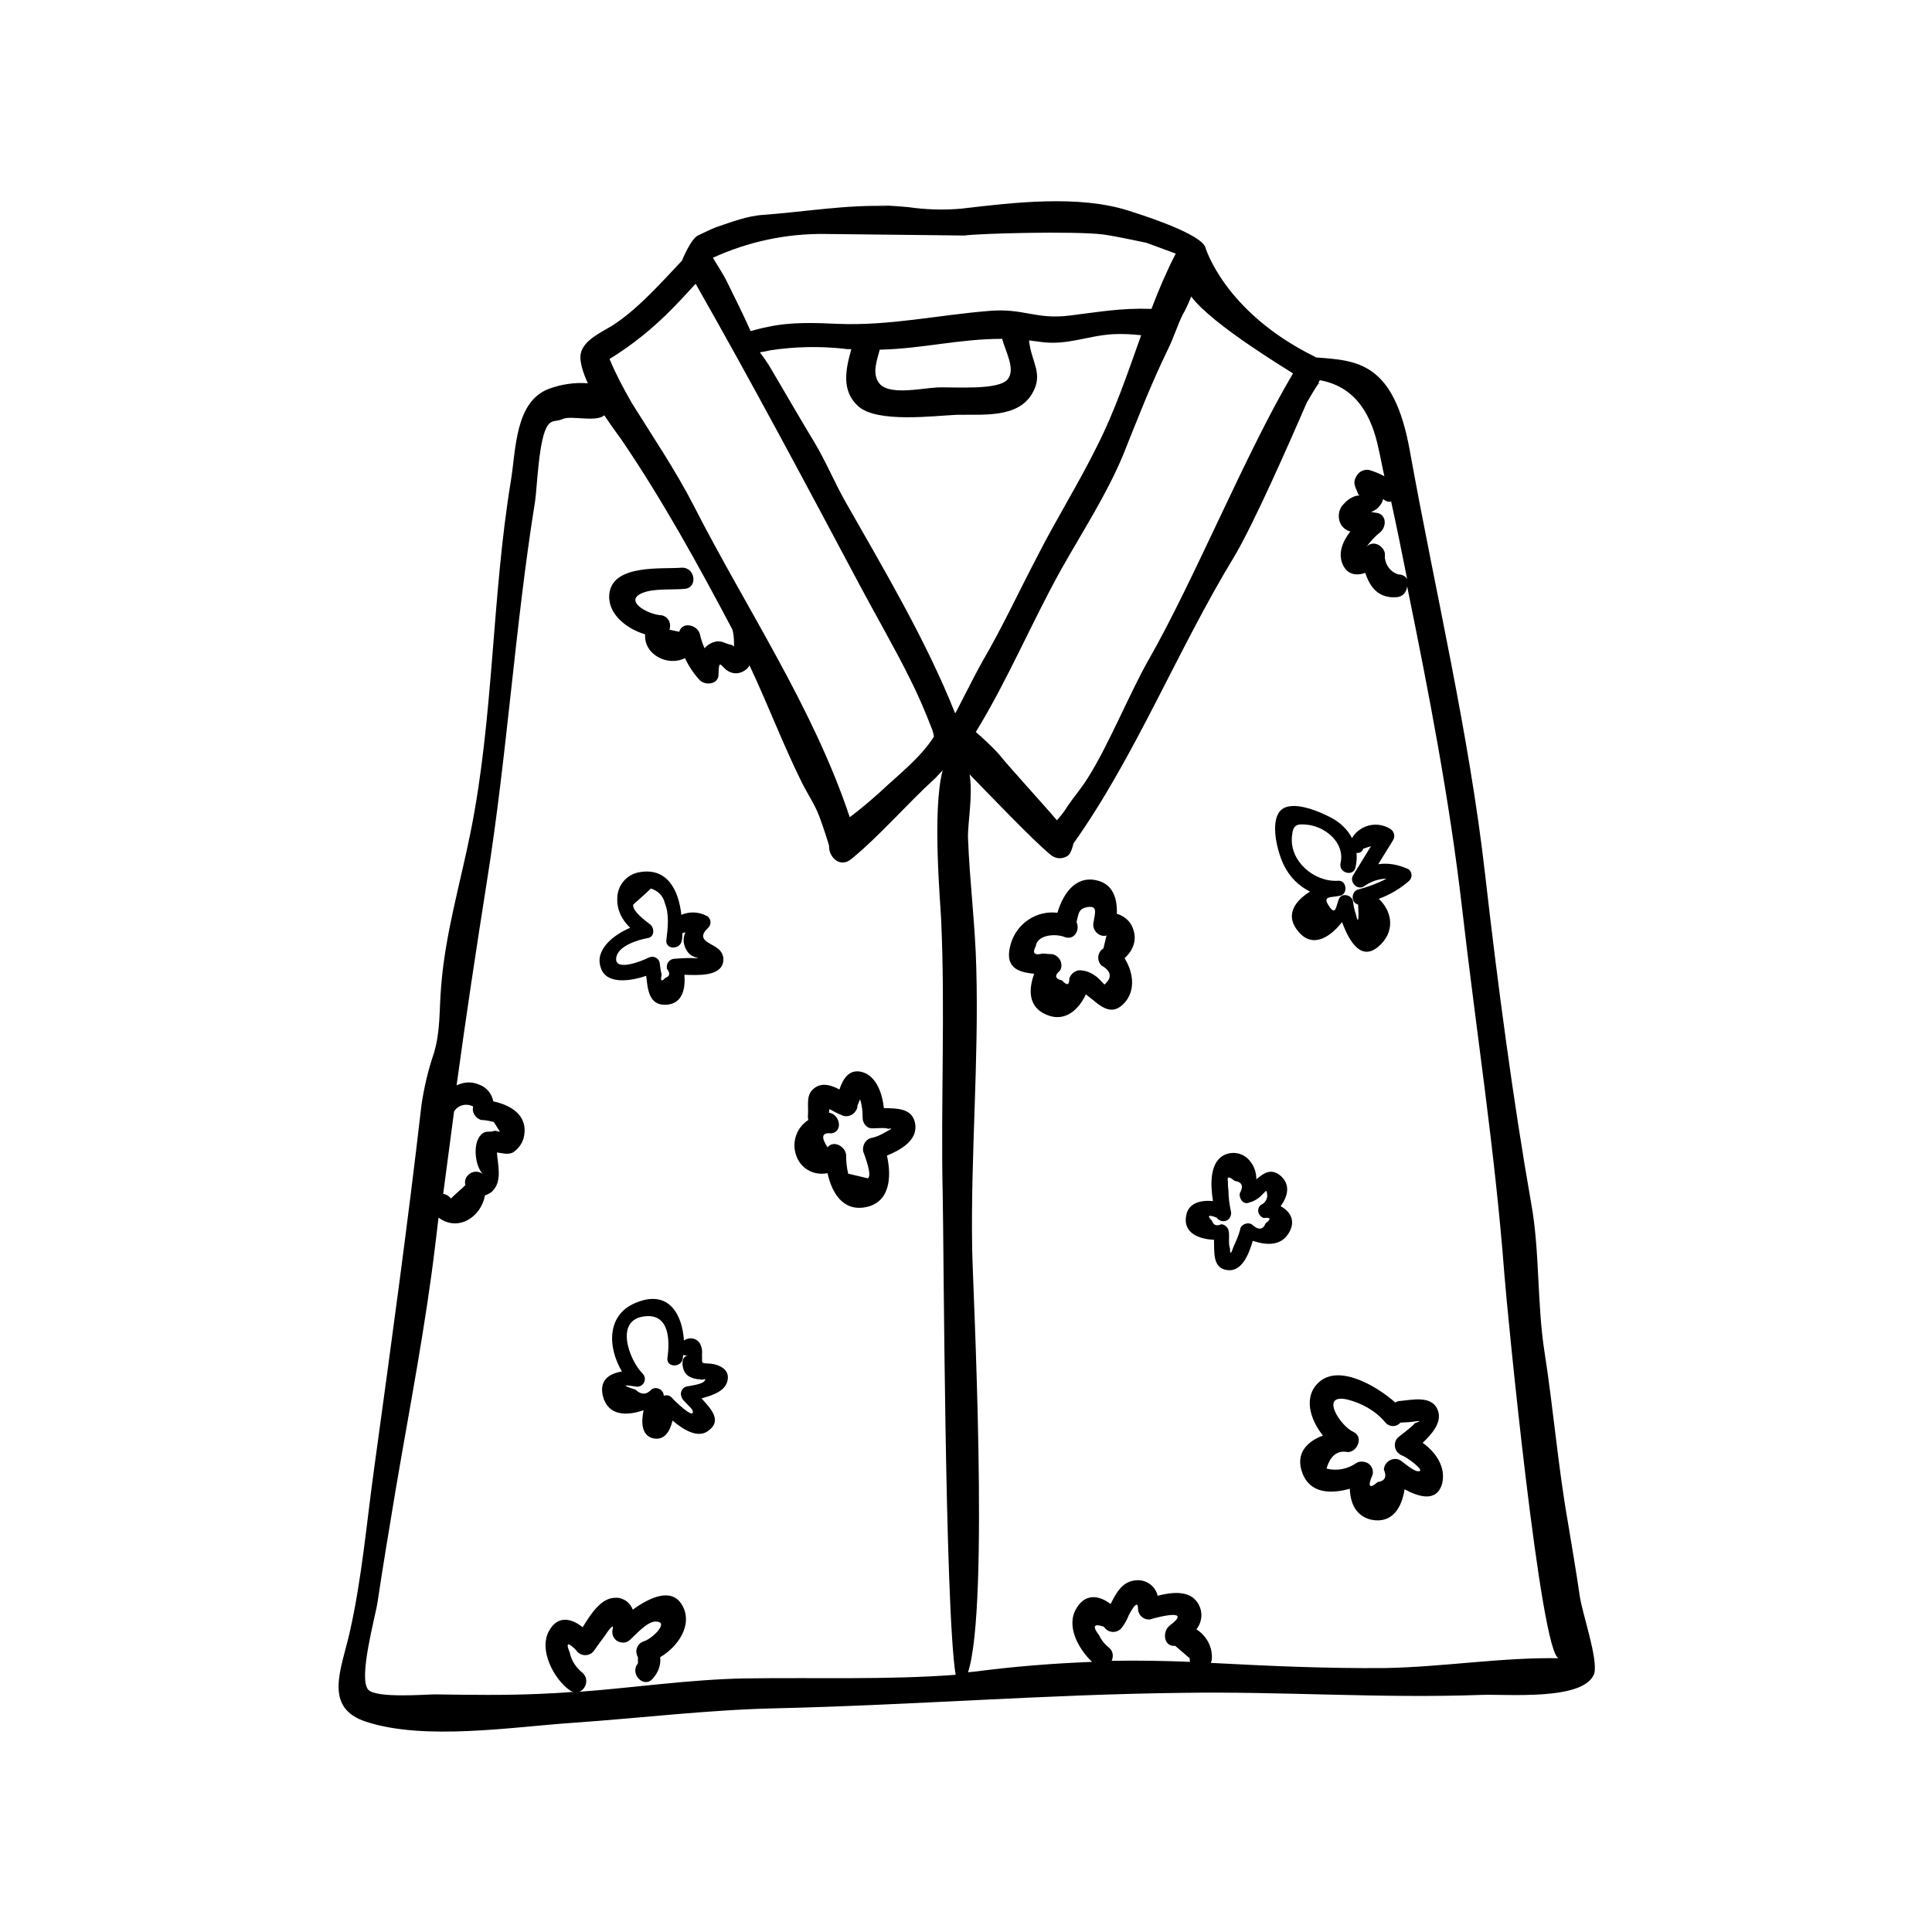 <?xml version="1.0" encoding="UTF-8"?>
<!-- The Best Svg Icon site in the world: iconSvg.co, Visit us! https://iconsvg.co -->
<svg fill="#000000" width="800px" height="800px" version="1.1" viewBox="144 144 512 512" xmlns="http://www.w3.org/2000/svg">
 <g>
  <path d="m499.66 388.36c1.918 5.203 5.34 11.227 10.543 5.613 3.559-3.832 2.465-8.762-0.82-11.773 3.012-1.094 5.75-2.738 8.078-4.793 0.82-0.82 0.82-2.055 0-2.875-0.137-0.137-0.273-0.273-0.41-0.273-2.465-1.094-5.066-1.645-7.805-1.23 1.367-2.191 2.602-4.242 3.969-6.434 0.547-0.957 0.273-2.191-0.684-2.875-3.422-2.191-7.941-1.23-10.133 2.191 0 0 0 0.137-0.137 0.137-1.23-2.328-3.148-4.106-5.477-5.34-2.875-1.508-10.406-4.93-13.418-1.918-3.012 3.148-0.684 11.5 0.957 14.648 1.508 3.012 3.832 5.34 6.844 6.844-3.969 2.465-6.844 6.297-3.012 10.68 3.84 4.516 8.492 1.23 11.504-2.602zm-13.277-22.727c0.273-3.148 1.23-3.422 4.519-3.012 4.519 0.684 9.582 4.793 8.352 10.133-0.547 2.602 3.422 3.695 3.969 1.094 0.273-1.23 0.41-2.602 0.273-3.832 0.82 0.137 1.508-0.273 1.781-1.094l2.055-0.684c-1.645 2.602-3.148 5.203-4.793 7.805-0.957 1.645 1.094 3.969 2.875 2.875 1.781-1.23 3.832-2.055 6.023-2.055-2.328 1.23-4.93 2.191-7.531 2.875-1.094 0.273-1.645 1.508-1.367 2.602 0.137 0.684 0.684 1.23 1.367 1.367 0.273 4.242 0 5.203-0.547 2.738-0.41-1.23-0.684-2.465-0.82-3.695-0.41-1.645-3.012-2.191-3.695-0.547-0.82 1.918-0.82 4.793-2.738 1.781-1.645-2.602 0.41-2.055 3.012-2.602 2.191-0.41 1.781-4.242-0.547-3.969-6.301 0.402-12.875-5.211-12.188-11.781z"/>
  <path d="m315.25 402.6c0.41 3.559 0.684 7.941 5.34 7.668 4.383-0.273 5.066-4.383 4.793-7.941 3.832 0.137 9.582 0.41 10.27-3.422 0.273-1.508-0.41-2.875-1.645-3.695-1.781-1.367-5.75-2.191-2.328-5.34 0.82-0.82 0.82-2.055 0-2.875-0.137-0.137-0.273-0.273-0.41-0.273-2.055-1.094-4.519-1.23-6.707-0.273-0.684-6.434-3.695-12.867-11.5-11.227-3.148 0.684-5.477 3.559-5.477 6.844-0.137 3.012 1.23 5.75 3.422 7.805-4.519 1.918-9.445 5.887-7.805 10.543 1.367 4.512 7.668 3.691 12.047 2.188zm-7.941-4.793c0.41-3.148 5.887-4.793 8.352-5.203 1.918-0.273 1.781-2.875 0.547-3.695-1.094-0.82-4.793-3.559-4.383-5.203 1.508-1.367 3.148-2.738 4.656-4.242 1.781 0.547 3.285 1.918 3.695 3.832 1.23 3.012 0.82 6.57 0.41 9.855-0.273 2.602 3.832 2.602 4.106 0 0.137-0.547 0.137-1.094 0.137-1.781l0.137-0.137c0.273 0 0.41-0.137 0.684-0.137-0.82 1.645-0.547 3.422 0.41 4.93 0.957 1.367 1.781 1.508 3.422 2.055-0.273-0.137-0.547-0.137-0.957-0.137-1.918-0.137-3.832 0-5.75 0.137-1.094 0-2.055 0.957-2.055 2.055v0.547c0.957 1.23 0.82 2.055-0.41 2.465-0.957 1.094-1.367 0.82-0.957-0.82-0.273-1.094-0.41-2.191-0.547-3.285-0.273-1.094-1.508-1.781-2.602-1.367-0.137 0-0.273 0.137-0.41 0.137-1.5 0.816-9.031 3.828-8.484-0.004z"/>
  <path d="m332.5 505.41c-3.012-0.273-2.328 0.273-2.465-2.602 0.137-1.094-0.137-2.055-0.684-3.012-0.957-1.23-2.738-1.508-4.106-0.547-0.41-6.707-3.832-13.281-12.047-10.27-8.625 3.012-8.215 12.047-4.383 18.48-3.285 0.547-6.023 2.191-5.066 6.434 1.367 5.477 6.434 5.34 10.816 3.832-0.684 3.148-0.547 6.57 2.328 7.394 3.148 0.82 4.656-1.781 5.34-4.656 2.875 2.465 6.707 4.793 9.445 2.738 3.832-2.738 0.684-5.887-1.781-8.625 3.148-0.82 6.707-2.055 6.981-5.203 0.277-2.457-2.188-3.691-4.379-3.965zm-1.777 4.519c-0.547 0.957-4.106 1.367-4.793 1.508-1.094 0.273-1.781 1.508-1.367 2.602 0 0.137 0.137 0.273 0.137 0.41 0.41 0.957 2.738 2.738 2.875 3.422 0.547 2.602-4.93-2.738-5.613-3.559-0.547-0.547-1.367-0.684-2.055-0.41 0-1.23-1.094-2.055-2.191-2.055-0.273 0-0.684 0.137-0.957 0.273-1.367 1.508-2.738 1.645-4.383 0.137-3.422-1.094-3.422-1.367 0-0.82 1.094 0.273 2.191-0.41 2.465-1.508 0.137-0.684 0-1.367-0.547-1.918-3.559-3.559-7.668-14.512 0.82-15.195 6.297-0.547 6.434 6.434 5.75 11.09-0.273 2.602 3.832 2.602 4.106 0 0-0.273 0-0.547 0.137-0.82 0.41 0.137 0.684 0.137 1.094 0.137-0.684 0.137-1.094 0.684-1.23 1.23-0.137 0.547-0.137 1.23 0 1.781 0.137 0.957 0.684 1.918 1.508 2.465 0.957 0.547 1.918 0.82 2.875 0.82 0.957 0.41 2.055-0.547 1.371 0.41z"/>
  <path d="m483.38 463.66c1.781-2.465 2.738-5.477 0.137-7.941-2.602-2.328-4.656-0.82-6.57 0.82 0-1.781-0.547-3.422-1.645-4.793-1.781-2.328-4.93-2.875-7.394-1.367-3.285 2.191-3.148 7.531-2.465 11.91-3.148-0.273-6.57 0.41-7.117 3.969-0.82 4.656 3.695 6.16 7.394 6.297 0.137 3.285-0.547 7.941 4.106 8.078 3.422 0 5.203-4.383 6.16-7.805 3.695 1.23 7.805 1.508 9.855-2.602 1.508-3.008-0.137-5.336-2.461-6.566zm-3.973 4.516c-0.684 1.781-1.918 1.918-3.695 0.273-0.957-0.547-2.328-0.137-2.875 0.82-0.137 0.137-0.137 0.273-0.137 0.41-0.41 1.645-1.094 3.148-1.781 4.656-0.684 2.055-0.957 2.191-0.957 0.547-0.547-1.508 0-3.422-0.41-4.93-0.273-0.82-1.094-1.508-1.918-1.508-1.23 0.547-2.055 0.273-2.465-0.957-1.367-1.367-0.957-1.645 1.23-0.82 0.684 0.957 1.918 1.23 2.875 0.684 0.684-0.41 1.094-1.367 0.957-2.191-0.41-1.918-0.684-3.832-0.684-5.75-0.137-0.82-0.137-1.508-0.137-2.328-0.273-1.367 0.273-1.367 1.781-0.137 1.918 0.273 2.465 1.367 1.367 3.285-0.273 1.367 0.957 3.148 2.465 2.465 1.094-0.273 2.055-0.82 2.875-1.508l1.645-1.645c0.684 1.367 0.137 3.012-1.23 3.695-0.137 0-0.137 0.137-0.273 0.137-0.82 0.82-0.82 2.055 0 2.875 0.273 0.273 0.547 0.41 0.82 0.547 1.918-0.262 2.055 0.285 0.547 1.379z"/>
  <path d="m521.02 526.36c2.465-2.328 5.066-5.34 4.106-8.352-1.367-4.383-6.844-3.012-10.133-2.738-0.41 0-0.82 0.137-1.23 0.41-4.93-4.383-14.785-10.133-20.125-5.477-4.383 3.832-2.465 9.992 0.957 14.238-4.106 1.508-7.394 4.656-5.477 9.855 2.055 5.613 7.668 5.613 12.594 4.242 0.137 3.695 1.508 7.258 5.75 8.215 5.613 1.094 8.078-3.422 8.762-8.078 3.832 2.055 8.625 3.559 9.992-1.645 0.965-4.375-1.773-8.211-5.195-10.672zm-1.371 7.527c-1.23-0.137-3.695-2.328-4.519-2.875-1.367-0.82-3.148-0.273-3.969 1.094-0.273 0.41-0.41 0.957-0.41 1.367 0.82 1.918 0.273 3.012-1.645 3.285-2.191 1.918-2.738 1.23-1.367-1.918 0.41-1.508-0.547-3.148-2.191-3.422-0.684-0.137-1.367-0.137-2.055 0.273-2.328 1.645-5.203 2.191-7.941 1.508 0.957-3.422 2.875-4.93 5.613-4.383 2.602 0 4.242-4.106 1.508-5.34-3.422-1.508-9.035-10.133-1.781-8.625 3.969 0.957 7.668 3.012 10.27 6.16 0.957 1.094 2.602 1.23 3.695 0.273 0.137-0.137 0.137-0.137 0.273-0.273l2.465-0.137c2.875-0.41 3.422-0.41 1.367 0.273-0.684 0.957-3.559 3.012-4.519 3.832-1.094 1.094-1.094 3.012 0.137 4.106 0.273 0.273 0.684 0.547 1.094 0.684 0.965 0.285 6.715 4.391 3.977 4.117z"/>
  <path d="m444.22 390c-0.684-1.918-2.328-3.285-4.242-3.832 0.137-3.969-0.957-7.941-5.477-8.898-5.75-1.23-8.898 3.969-10.27 8.625-5.477-0.684-10.68 2.738-12.32 8.078-1.918 6.297 1.645 7.668 6.16 8.078-1.508 4.106-1.645 8.762 3.148 10.816 4.93 2.191 8.625-1.23 10.543-5.34 3.285 2.328 6.434 6.57 10.406 2.055 2.875-3.422 2.055-8.078-0.137-11.637 2.188-2.059 3.418-4.797 2.188-7.945zm-7.531 14.922c-0.684-0.684-1.23-1.367-2.055-2.055-1.094-0.82-2.328-1.508-3.695-1.645-1.508-0.41-3.012 0.547-3.559 2.055 0 1.781-0.547 2.055-1.918 0.547-1.918-0.41-2.055-1.367-0.547-2.602 0.82-1.367 0.273-3.148-1.094-3.969-0.41-0.273-0.82-0.41-1.367-0.41-0.684 0-1.508-0.137-2.191-0.137-2.191 0.547-2.738-0.137-1.781-1.918 0.41-3.148 5.34-3.422 7.668-2.465 2.602 0.957 4.106-1.918 3.148-3.969 0.547-2.055 0.41-3.559 2.875-3.969 2.738-0.41 2.055 1.367 1.645 3.969-0.41 1.508 0.547 3.148 2.055 3.559 0.41 0.137 0.957 0.137 1.367 0-0.273 1.094-0.547 2.328-0.82 3.422-1.367 0.82-1.781 2.602-0.957 3.969 0.137 0.137 0.273 0.41 0.41 0.547 2.734 1.512 2.871 3.293 0.816 5.07z"/>
  <path d="m378.23 437.65c-0.41-3.969-2.055-8.625-5.887-9.582-3.285-0.82-4.93 1.781-5.887 4.656-2.055-1.094-4.242-1.781-6.16-0.684-3.012 1.781-1.918 4.793-2.191 7.668 0 0.41 0 0.82 0.137 1.094-3.285 2.055-4.656 6.297-3.012 9.992 1.367 3.148 4.656 4.793 8.078 4.106 1.094 5.066 3.969 10.133 9.992 9.035 6.707-1.23 6.981-8.215 5.75-13.691 3.695-1.508 7.941-3.969 7.531-8.078-0.547-4.652-4.93-4.379-8.352-4.516zm0.82 6.16c-1.367 0.82-2.738 1.508-4.242 1.781-1.508 0.41-2.328 2.055-2.055 3.559 0.41 1.094 2.465 6.434 1.23 7.117-1.781-0.41-3.422-0.82-5.203-1.23-0.41-1.645-0.547-3.285-0.547-4.93-0.137-2.191-3.285-4.106-4.93-2.055-1.781-2.738-1.508-3.969 0.957-3.695 3.285-0.41 2.328-5.066-0.547-5.477 0-0.273 0-0.684 0.137-0.957 0.957 0.547 1.918 1.094 3.012 1.508 1.367 0.82 3.148 0.273 3.969-1.094 0.273-0.41 0.41-0.82 0.41-1.367 0.273-0.547 0.41-1.094 0.684-1.645 0.547 1.645 0.684 3.285 0.684 4.93 0 1.23 0.82 2.465 2.055 2.738 1.094 0.137 3.832-0.273 4.656 0.137 1.238-0.141 1.102-0.004-0.27 0.68z"/>
  <path d="m562.64 566.89c-0.957-6.57-2.055-13.008-3.148-19.578-2.602-14.785-3.832-29.98-6.16-44.906-2.055-13.008-1.23-26.832-3.559-39.566-4.793-27.242-8.898-58.184-12.184-86.934-4.242-37.512-13.281-75.297-19.988-112.54-4.242-23.547-13.965-23.82-24.918-24.645l-0.137-0.137c-24.23-11.91-29.16-29.16-29.16-29.16-0.273-0.547-1.23-3.559-20.262-9.582-13.281-4.242-30.395-2.191-44.355-0.547-4.656 0.41-9.445 0.273-14.102-0.41-2.738-0.273-8.215-0.547-8.215-0.547l3.012 0.273c-11.09-0.41-22.043 1.508-33.133 2.328-4.383 0.273-8.488 1.918-12.594 3.285-1.508 0.547-4.383 2.055-4.519 2.055-2.055 0.684-4.519 6.844-4.519 6.844-5.477 5.75-10.953 12.047-17.523 16.566-2.875 2.055-8.625 4.106-9.309 8.215-0.273 1.918 0.547 4.656 1.918 7.668-3.559-0.273-7.117 0.273-10.406 1.508-8.898 3.422-8.625 16.02-9.992 24.367-5.066 30.668-4.519 62.566-10.68 93.094-2.738 13.691-6.707 26.832-7.805 40.934-0.547 6.57-0.137 11.637-1.918 17.66-1.508 4.383-2.602 9.035-3.285 13.691-3.695 32.035-8.078 63.797-12.457 95.695-2.055 14.648-3.285 29.57-6.57 44.082-2.191 9.719-7.117 19.988 4.383 23.684 15.469 5.066 38.742 1.367 54.762 0.273 17.797-1.23 35.594-3.422 53.395-3.832 36.145-0.82 72.012-3.695 108.16-4.106 26.422-0.41 52.707 1.508 79.133 0.547 6.844-0.273 27.242 1.645 29.98-5.613 1.09-3.973-3.293-16.293-3.84-20.672zm-56.539-277.92c0.957-1.367 2.191-2.738 3.559-3.832 1.781-1.367 1.918-4.656-0.684-5.203-0.273 0-0.957-0.137-1.645-0.273 1.367-0.41 2.465-1.508 3.012-2.738 0.137-0.273 0.137-0.41 0.137-0.684 0.137 0.137 0.273 0.137 0.41 0.273 0.547 0.41 1.23 0.547 1.781 0.41 1.508 6.844 2.875 13.691 4.242 20.535-0.41-0.684-1.23-1.23-2.328-1.23-2.328-0.684-3.832-3.012-3.559-5.477-0.273-2.055-3.148-3.836-4.926-1.781zm-46.414-66.398c5.477 7.531 26.969 20.262 26.969 20.398-12.594 21.219-26.148 54.762-38.469 76.258-4.656 8.215-10.68 22.727-15.742 30.668-1.645 2.738-3.695 5.066-5.477 7.668-0.82 1.367-1.781 2.602-2.875 3.832-3.559-4.242-12.047-13.418-15.605-17.797-1.781-1.918-3.832-3.832-5.887-5.613 8.488-13.828 14.785-29.023 22.727-43.262 5.477-9.719 12.047-19.852 16.293-30.117 3.832-9.582 7.394-18.758 11.91-28.066 1.508-3.012 2.465-6.297 3.969-9.309 0.957-1.512 2.188-4.66 2.188-4.66zm-62.562 110.48c-7.668-19.305-18.758-37.922-29.023-55.992-2.875-5.066-5.203-10.68-8.215-15.742-1.367-2.191-9.172-15.469-11.637-19.715-0.684-1.23-2.055-3.148-2.875-4.242 1.094-0.137 2.191-0.41 2.875-0.547 6.434-0.957 12.867-1.094 19.305-0.41 0.684 0.137 1.367 0.137 2.055 0.137-1.508 5.34-2.738 11.09 1.918 15.195 5.066 4.383 19.852 2.465 26.012 2.191 6.844-0.137 16.156 0.957 19.988-5.613 3.148-5.34-0.273-8.352-0.82-14.102 1.094 0.137 2.055 0.273 3.148 0.41 6.981 0.957 12.32-1.645 19.031-2.055 2.465-0.137 5.066 0 7.531 0.273-3.559 9.992-6.981 20.125-11.637 29.297-4.93 9.992-10.953 19.578-16.02 29.57-4.793 9.172-9.172 18.617-14.375 27.52-2.473 4.379-7.125 13.824-7.262 13.824zm-19.988-96.379c11.5-0.273 20.945-2.875 32.445-2.875 0.957 3.559 3.559 7.941 1.508 10.68-2.328 3.012-13.965 2.055-18.617 2.191-4.793 0.273-13.555 2.328-15.742-1.508-1.512-2.465-0.418-5.34 0.406-8.488zm71.738-3.836m-86.25-26.832 36.965 0.41c3.695-0.547 29.16-1.23 36.828-0.273 3.832 0.547 11.227 2.191 11.363 2.191 2.602 0.957 7.805 2.875 7.805 2.875-2.465 4.793-4.519 9.582-6.434 14.648h-0.273c-7.668-0.273-13.691 0.82-21.492 1.781-9.035 1.094-12.184-2.055-21.355-1.23-13.555 1.094-26.285 3.969-39.977 3.422-6.023-0.273-12.594-0.547-18.617 0.82-1.508 0.273-3.012 0.684-4.519 1.094-1.918-4.383-4.106-8.625-6.16-12.867-1.094-2.328-3.832-6.434-3.832-6.57 9.301-4.246 19.43-6.438 29.699-6.301zm-40.387 19.715c2.055-2.055 6.023-6.434 6.023-6.434h0.137c15.195 26.695 29.16 52.98 43.672 80.227 4.383 8.215 9.172 16.43 13.281 24.781 2.055 4.106 3.695 7.941 5.34 12.184 0.41 0.957 0.684 1.781 0.82 2.738-3.695 5.75-9.309 9.992-14.238 14.648-2.602 2.328-5.34 4.656-8.078 6.707-9.719-29.16-27.52-55.445-41.344-82.555-4.93-9.582-10.816-18.207-16.43-27.242-2.191-3.832-4.242-7.668-5.887-11.637 6.023-3.699 11.637-8.215 16.703-13.418zm-32.586 29.16v0zm-20.262 182.36c-0.41 1.508 0.547 3.012 2.055 3.559 1.094 0 2.328 0.273 3.422 0.547 0.547 0.82 1.094 1.781 1.645 2.602-0.547-0.137-0.957-0.273-1.508-0.273-1.23 0.547-2.328-0.273-3.559 1.094-2.328 2.328-1.508 8.625 0.684 10.543-1.094-1.094-3.012-1.094-4.106 0.137-0.684 0.684-0.957 1.645-0.684 2.602-1.23 1.23-2.602 2.328-3.832 3.559-0.547-0.684-1.23-1.094-2.055-1.23 0.957-7.258 1.918-14.512 2.875-21.77 0.957-1.781 3.285-2.328 5.062-1.367zm72.148 151.55c-14.785 0.273-29.434 2.465-44.082 3.559 1.918-0.684 2.875-3.695 0.547-5.34-1.508-1.367-2.602-3.012-3.012-5.066-1.094-2.602-0.547-2.875 1.645-0.684 0.82 1.367 2.602 1.781 3.969 0.957 0.41-0.273 0.684-0.547 0.957-0.957 0.957-1.367 1.918-2.738 2.875-3.969 0.137-0.273 2.465-3.695 1.918-1.508-0.41 1.508 0.547 3.148 2.055 3.422 0.957 0.273 1.918 0 2.602-0.684 1.508-1.367 4.383-4.656 6.57-4.793 4.106-0.137-0.684 4.519-2.875 5.203-1.508 0.41-2.465 2.055-1.918 3.559 0 0.273 0.137 0.41 0.273 0.684v1.645c-2.328 2.738 1.645 6.844 3.969 3.969 1.367-1.508 2.191-3.559 1.918-5.613 4.656-2.738 8.762-8.488 5.887-13.691-2.738-4.93-8.625-2.191-13.145 1.094-0.684-1.918-2.602-3.285-4.656-3.148-3.695 0-6.434 4.242-8.625 7.805-2.875-2.328-6.57-3.285-8.898 0.957-2.875 5.066 1.367 12.867 5.477 15.742 0.41 0.273 0.684 0.41 1.094 0.41-3.012 0.273-6.023 0.41-9.035 0.547-9.172 0.41-18.48 0.273-27.793 0.137-2.328 0-15.469 1.094-17.66-1.23-2.738-3.012 1.918-19.441 2.465-23.273 1.508-9.992 3.148-19.852 4.793-29.707 3.695-21.77 7.941-43.398 10.543-65.305 0.273-2.328 0.547-4.519 0.82-6.844 5.066 3.832 11.227 0 12.32-5.887 0.82-0.273 1.645-0.684 2.191-1.367 2.328-2.602 1.23-6.57 0.957-9.992 1.367 0.137 2.875 0.684 4.242 0 1.645-1.094 2.738-2.738 3.012-4.656 0.82-5.34-3.695-7.941-8.215-8.898-0.41-2.191-1.918-3.832-3.969-4.519-2.055-0.82-3.969-0.547-5.75 0.273 2.465-18.07 5.203-36.145 8.078-54.352 5.34-33.406 7.394-67.355 12.73-100.49 0.547-3.695 0.957-16.977 3.422-20.125 1.094-1.508 2.191-0.82 3.969-1.645 2.191-0.957 8.762 0.957 10.953-0.957 1.781 2.738 3.559 5.066 4.519 6.434 10.816 15.883 20.398 33.27 29.434 50.383 0.273 1.094 0.41 2.191 0.41 3.422v1.094c-0.273-0.273-0.547-0.547-0.957-0.547-1.367-0.273-2.191-1.094-3.832-0.82-1.23 0.273-2.191 0.82-3.012 1.781-0.547-1.23-0.957-2.465-1.23-3.695-0.547-2.465-4.656-3.559-5.477-0.684-0.82-0.137-1.781-0.41-2.602-0.547 0.547-1.508-0.137-3.148-1.645-3.695-0.273-0.137-0.41-0.137-0.684-0.137-3.559-0.273-10.133-3.969-4.519-6.023 3.012-1.094 7.668-0.684 10.816-0.957 3.695-0.273 2.875-5.887-0.82-5.613-5.066 0.41-17.797-0.957-19.031 6.57-0.82 5.477 4.383 9.582 9.445 11.09-0.41 5.34 6.023 8.625 10.543 6.297 0.957 2.055 2.328 4.106 3.832 5.75 1.508 1.645 5.066 1.23 5.066-1.367 0.137-5.203 0.684-1.367 3.422-0.547 1.23 0.41 2.602 0.137 3.695-0.684 0.41-0.273 0.82-0.684 1.094-1.23 4.793 10.133 8.762 20.672 13.691 30.668 1.508 3.148 3.559 6.023 4.793 9.309 0.957 2.465 2.602 7.668 2.602 7.805-0.137 3.012 2.875 6.023 5.887 3.559 7.531-6.16 14.922-14.785 22.316-21.492 0.684-0.684 1.23-1.367 1.918-2.055-2.875 10.543-0.547 35.867-0.41 39.703 1.094 24.367-0.137 48.602 0.41 72.969 0.273 11.637 0.547 109.25 3.422 127.05-18.477 1.363-36.82 0.68-55.715 0.953zm97.066-4.652c0.547-1.23 0.41-2.738-0.957-3.695-0.957-0.82-1.781-1.781-2.328-3.012-1.918-2.465-1.508-3.285 1.23-2.328 0.82 1.367 2.602 1.781 3.969 0.957 0.41-0.273 0.684-0.547 0.957-0.957 0.684-0.957 1.23-1.918 1.645-3.012 0 0 2.465-4.93 2.465-1.781 0 1.645 1.367 2.875 2.875 2.875 0.273 0 0.41 0 0.684-0.137 1.367-0.41 11.227-3.012 4.793 1.781-1.918 1.508-1.645 5.613 1.508 5.34 1.23 1.094 2.602 2.191 3.832 3.285 0 0.41 0 0.684 0.137 0.957-6.707-0.273-13.828-0.41-20.809-0.273zm72.422 1.914c-15.332 0.137-30.805-0.547-46.137-1.367 0.137-0.41 0.273-0.684 0.273-1.23 0.137-3.148-1.508-6.023-4.106-7.668 1.645-2.055 1.781-4.93 0.273-7.117-2.191-3.285-6.844-2.738-10.543-1.781-0.547-2.465-2.875-4.242-5.477-4.106-3.832 0.137-5.477 3.285-6.981 6.297-2.875-2.191-6.57-3.012-9.035 1.094-2.875 4.656 0.41 10.68 4.106 14.238-10.406 0.41-20.809 1.23-31.215 2.602-0.547 0-1.094 0.137-1.645 0.137 5.75-17.523 1.23-102.41 1.094-112.26-0.41-24.781 1.781-49.559 1.094-74.34-0.273-11.5-1.781-23-2.191-34.5-0.137-3.832 1.367-11.227 0.41-16.84 6.023 6.16 16.43 17.113 21.355 21.219 1.367 1.23 3.285 1.367 4.793 0.273 0.82-0.684 1.367-3.012 1.367-3.148 16.43-23.137 27.52-51.203 42.578-75.98 5.34-8.898 15.195-31.488 19.305-40.934 0.957-1.645 1.918-3.285 3.012-4.93 0.547 0 0.684 0 0-0.137 0.137-0.273 0.273-0.547 0.41-0.82 9.855 1.781 13.828 9.719 15.605 18.344 0.547 2.328 0.957 4.793 1.508 7.117-1.23-0.684-2.602-1.23-3.969-1.645-1.23-0.273-2.602 0.273-3.285 1.367-1.367 2.055-0.41 3.012 0.273 4.93 0 0.137 0.137 0.273 0.41 0.41-0.273 0-0.684 0.137-0.957 0.137-1.367 0.41-2.465 1.23-3.422 2.328-1.367 1.508-1.508 3.832-0.41 5.477 0.547 0.82 1.367 1.367 2.328 1.645-2.055 2.602-3.285 5.75-2.055 8.625s3.695 3.148 6.023 2.328c1.23 3.832 3.559 6.844 8.352 6.434 1.781-0.137 2.602-1.508 2.738-2.875 5.75 28.203 11.227 56.543 14.512 84.883 3.695 32.309 8.762 64.617 11.227 97.066 0.684 9.172 9.719 102.13 14.512 102.13-15.191-0.277-30.66 2.324-46.133 2.598z"/>
 </g>
</svg>